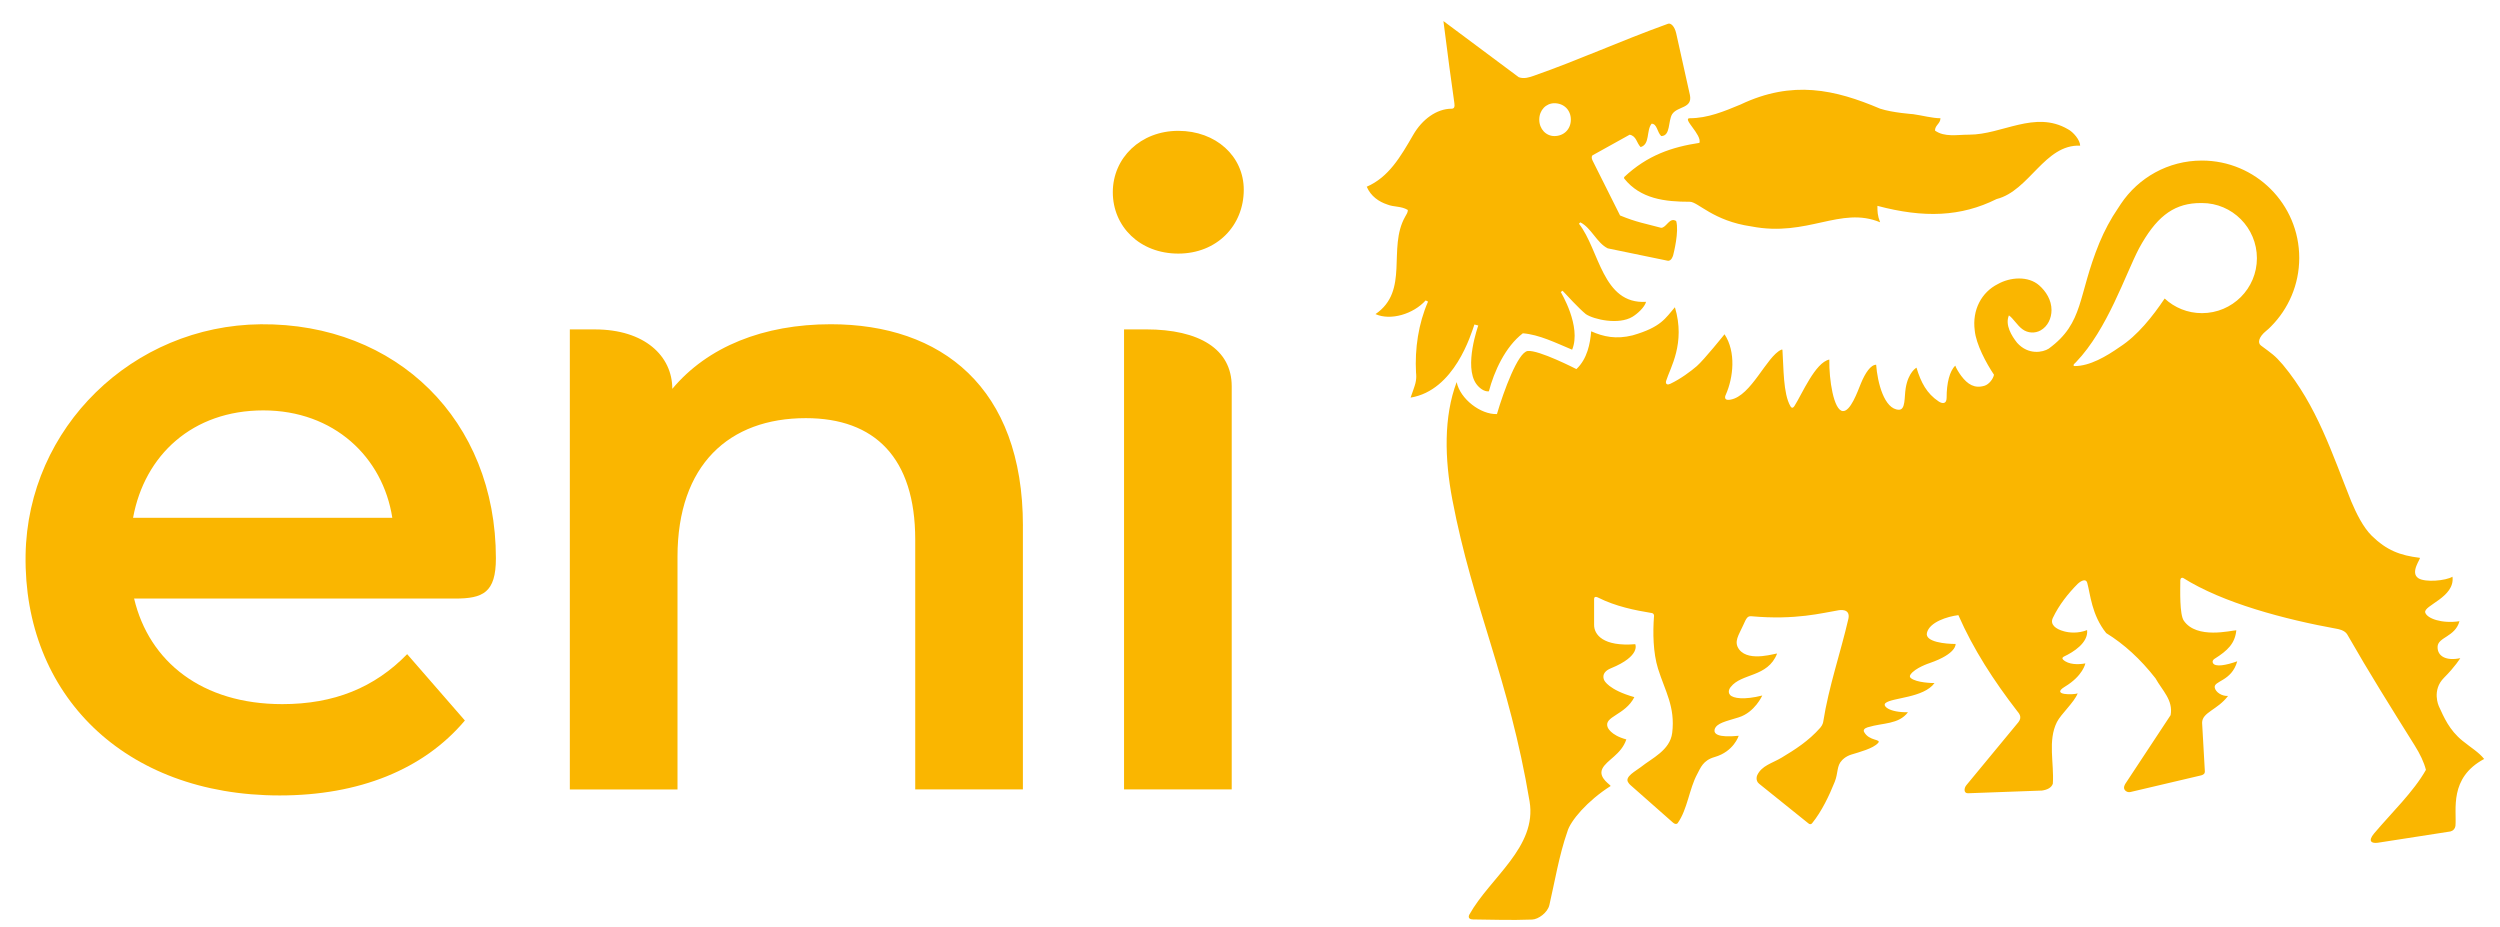<svg width="89" height="33" viewBox="0 0 89 33" fill="none" xmlns="http://www.w3.org/2000/svg">
<g clip-path="url(#clip0_623_176)">
<path d="M16.195 21.308H4.774C5.308 23.563 7.197 25.067 10.048 25.067C11.888 25.067 13.329 24.484 14.495 23.288L16.55 25.65C15.078 27.398 12.777 28.318 9.957 28.318C4.41 28.318 0.836 24.716 0.911 19.762C0.981 15.212 4.734 11.584 9.284 11.544C14.114 11.502 17.654 14.956 17.654 19.876C17.654 21.101 17.193 21.309 16.195 21.309V21.308ZM4.737 18.434H13.966C13.632 16.275 11.89 14.61 9.375 14.61C6.86 14.61 5.146 16.194 4.737 18.434ZM36.415 18.719V28.103H32.582V19.21C32.582 16.296 31.141 14.886 28.688 14.886C25.958 14.886 24.119 16.543 24.119 19.824V28.104H20.286V11.727H21.175C22.95 11.727 23.934 12.675 23.934 13.843C25.191 12.34 27.184 11.543 29.577 11.543C33.503 11.543 36.416 13.781 36.416 18.719H36.415ZM39.616 6.843C39.616 5.619 40.607 4.658 41.947 4.658C43.287 4.658 44.278 5.562 44.278 6.756C44.278 8.037 43.316 9.028 41.947 9.028C40.578 9.028 39.616 8.066 39.616 6.843ZM40.015 11.726H40.798C42.696 11.726 43.849 12.431 43.849 13.752V28.103H40.016V11.727L40.015 11.726Z" fill="
#FAB600"/>
<path d="M74.053 5.185C72.786 5.135 72.248 6.791 71.079 7.086C69.811 7.718 68.495 7.769 66.836 7.328C66.836 7.523 66.836 7.669 66.932 7.913C65.52 7.328 64.35 8.449 62.352 8.061C60.986 7.866 60.45 7.183 60.158 7.183C59.281 7.183 58.403 7.086 57.819 6.353V6.305C58.648 5.524 59.525 5.234 60.5 5.086C60.595 4.793 59.865 4.209 60.158 4.209C60.792 4.209 61.377 3.965 61.963 3.721C63.814 2.842 65.325 3.186 66.933 3.869C67.373 4.014 68.106 4.064 68.106 4.064C68.444 4.112 68.789 4.209 69.08 4.209C69.08 4.403 68.886 4.453 68.886 4.648C69.225 4.892 69.665 4.794 70.105 4.794C71.274 4.794 72.445 3.917 73.616 4.599C73.81 4.698 74.054 4.99 74.054 5.186M56.698 5.525C56.698 5.525 56.626 5.573 56.698 5.721L57.674 7.67C58.259 7.914 58.6 7.964 59.135 8.11C59.33 8.11 59.429 7.719 59.672 7.868C59.78 8.243 59.582 9.018 59.565 9.085C59.565 9.085 59.508 9.311 59.365 9.281C59.281 9.264 57.235 8.841 57.235 8.841C56.846 8.648 56.65 8.11 56.259 7.915L56.211 7.965C56.941 8.891 57.04 10.841 58.6 10.745C58.551 10.939 58.285 11.177 58.113 11.279C57.626 11.571 56.747 11.378 56.456 11.183C56.211 10.986 55.723 10.451 55.723 10.451L55.626 10.349L55.563 10.397C55.563 10.397 56.31 11.621 55.968 12.449C55.385 12.206 54.798 11.912 54.213 11.865C53.58 12.351 53.188 13.232 53.004 13.932C52.832 13.95 52.658 13.808 52.556 13.668C52.105 13.038 52.627 11.588 52.627 11.588L52.489 11.552C52.37 11.895 51.782 13.899 50.217 14.155C50.271 14.015 50.363 13.734 50.363 13.734C50.448 13.48 50.411 13.278 50.411 13.278C50.363 12.414 50.497 11.516 50.838 10.737L50.754 10.694C50.315 11.182 49.504 11.424 48.967 11.182C50.185 10.352 49.388 8.841 50.021 7.719C50.07 7.624 50.119 7.573 50.119 7.475C49.875 7.329 49.63 7.379 49.387 7.28C49.094 7.184 48.801 6.989 48.656 6.647C49.437 6.308 49.855 5.589 50.314 4.795C50.629 4.251 51.143 3.87 51.679 3.87C51.77 3.87 51.795 3.802 51.776 3.675C51.679 2.992 51.531 1.918 51.386 0.75L54.067 2.748C54.26 2.82 54.457 2.748 54.603 2.698C56.26 2.116 57.626 1.481 59.379 0.847C59.475 0.808 59.615 0.928 59.673 1.188L60.161 3.382C60.259 3.87 59.724 3.772 59.529 4.065C59.379 4.309 59.477 4.844 59.138 4.844C58.992 4.699 58.992 4.404 58.797 4.404C58.601 4.649 58.749 5.136 58.406 5.236C58.26 5.087 58.26 4.844 58.016 4.795L56.7 5.526M55.922 4.258C55.922 3.918 55.676 3.675 55.336 3.675C55.042 3.675 54.798 3.918 54.798 4.258C54.798 4.598 55.042 4.844 55.336 4.844C55.676 4.844 55.922 4.6 55.922 4.258ZM58.882 21.943C58.839 22.513 58.848 23.235 59.026 23.805C59.274 24.6 59.645 25.161 59.53 26.093C59.452 26.713 58.804 26.994 58.414 27.308C58.251 27.439 57.821 27.652 57.965 27.854C57.965 27.854 57.991 27.902 58.048 27.952L59.552 29.279C59.668 29.382 59.724 29.305 59.724 29.305C60.075 28.812 60.135 28.085 60.421 27.557C60.541 27.337 60.623 27.069 61.042 26.95C61.722 26.756 61.898 26.194 61.898 26.194C61.151 26.267 61 26.128 61.042 25.96C61.117 25.743 61.422 25.685 61.897 25.538C62.472 25.36 62.737 24.76 62.737 24.76C62.1 24.922 61.699 24.865 61.59 24.739C61.477 24.609 61.614 24.457 61.614 24.457C61.998 23.959 62.928 24.121 63.263 23.271C63.281 23.227 62.276 23.595 61.916 23.123C61.706 22.847 61.905 22.603 62.057 22.259C62.177 21.988 62.214 21.926 62.357 21.939C63.929 22.08 64.874 21.82 65.456 21.725C65.456 21.725 65.881 21.638 65.805 22.02C65.52 23.256 65.107 24.426 64.906 25.699C64.906 25.699 64.893 25.803 64.802 25.907C64.383 26.383 63.896 26.689 63.428 26.971C63.084 27.177 62.72 27.251 62.557 27.598C62.557 27.598 62.476 27.78 62.623 27.9L64.379 29.312C64.465 29.384 64.517 29.3 64.517 29.3C64.855 28.881 65.121 28.322 65.317 27.832C65.444 27.515 65.38 27.265 65.574 27.068C65.574 27.068 65.686 26.93 65.913 26.861C66.183 26.777 66.684 26.649 66.86 26.45C66.99 26.303 66.542 26.392 66.362 26.058C66.294 25.93 66.519 25.884 66.519 25.884C67.022 25.729 67.59 25.796 67.924 25.356C67.258 25.366 67.007 25.133 67.122 25.031C67.348 24.832 68.48 24.851 68.869 24.317C68.788 24.317 68.244 24.307 68.032 24.145C67.957 24.09 68.012 24.018 68.012 24.018C68.17 23.776 68.697 23.605 68.697 23.605C69.672 23.268 69.619 22.925 69.619 22.925C69.276 22.925 68.519 22.859 68.599 22.528C68.691 22.146 69.327 21.947 69.718 21.899C70.253 23.118 70.98 24.236 71.805 25.306C71.867 25.387 72.003 25.515 71.859 25.705L70.008 27.946C69.916 28.051 69.9 28.24 70.057 28.24L72.691 28.144C72.876 28.119 73.032 28.046 73.081 27.9C73.13 27.169 72.895 26.364 73.226 25.706C73.373 25.415 73.843 25.003 73.965 24.684C73.843 24.736 72.987 24.762 73.51 24.446C74.158 24.055 74.239 23.617 74.239 23.617C73.984 23.665 73.639 23.664 73.45 23.486C73.374 23.416 73.483 23.37 73.483 23.37C73.803 23.22 74.35 22.884 74.301 22.431C73.973 22.558 73.664 22.526 73.48 22.475C73.175 22.394 72.972 22.227 73.081 21.999C73.298 21.541 73.623 21.13 73.963 20.788C74.1 20.66 74.263 20.595 74.305 20.747C74.418 21.15 74.459 21.887 74.981 22.538C75.613 22.927 76.2 23.461 76.735 24.147C76.979 24.585 77.371 24.924 77.274 25.459L75.665 27.898C75.665 27.898 75.574 28.03 75.639 28.118C75.698 28.2 75.785 28.21 75.842 28.196L78.345 27.607C78.345 27.607 78.427 27.592 78.467 27.546C78.493 27.516 78.493 27.462 78.493 27.462L78.395 25.733C78.395 25.355 78.939 25.277 79.318 24.776C79.095 24.788 78.882 24.643 78.846 24.486C78.789 24.229 79.444 24.27 79.646 23.542C79.266 23.678 78.85 23.765 78.778 23.598C78.741 23.512 78.834 23.456 78.834 23.456C79.305 23.161 79.567 22.906 79.613 22.438C79.429 22.443 78.203 22.766 77.744 22.097C77.59 21.875 77.617 21.03 77.619 20.671C77.619 20.671 77.615 20.543 77.717 20.573C79.131 21.465 81.319 22.047 83.219 22.391C83.219 22.391 83.474 22.431 83.562 22.586C84.342 23.951 85.121 25.192 85.96 26.533C86.157 26.847 86.294 27.135 86.363 27.407C85.923 28.187 85.147 28.927 84.52 29.668C84.278 29.955 84.438 30.032 84.649 30.002L87.217 29.603C87.217 29.603 87.38 29.587 87.414 29.405C87.463 28.825 87.177 27.693 88.436 27.019C88.239 26.775 87.989 26.634 87.664 26.371C87.193 25.989 87.003 25.534 86.821 25.137C86.821 25.137 86.562 24.573 87.006 24.129C87.411 23.724 87.586 23.43 87.586 23.43C87.098 23.536 86.767 23.371 86.778 23.024C86.791 22.677 87.404 22.677 87.557 22.115C86.924 22.21 86.399 22.016 86.338 21.805C86.266 21.555 87.407 21.263 87.308 20.531C87.064 20.677 86.338 20.739 86.098 20.587C85.774 20.382 86.205 19.864 86.144 19.858C85.445 19.774 84.963 19.591 84.437 19.076C84.128 18.773 83.882 18.27 83.707 17.856C83.022 16.151 82.487 14.445 81.269 12.983C80.977 12.643 80.88 12.592 80.489 12.3C80.362 12.204 80.413 11.993 80.675 11.78C80.733 11.734 80.792 11.679 80.847 11.622C81.468 10.996 81.853 10.133 81.853 9.182C81.853 7.267 80.3 5.716 78.387 5.716C77.183 5.716 76.122 6.33 75.501 7.262C75.471 7.309 75.439 7.356 75.406 7.407C75.139 7.795 74.916 8.218 74.738 8.646C73.958 10.546 74.201 11.486 72.934 12.412C72.73 12.543 72.211 12.651 71.809 12.204C71.616 11.961 71.372 11.568 71.517 11.228C71.665 11.326 71.816 11.588 71.997 11.719C72.193 11.866 72.448 11.87 72.64 11.765C72.903 11.62 73.034 11.329 73.034 11.037C73.034 10.682 72.837 10.371 72.592 10.156C72.202 9.817 71.565 9.865 71.128 10.11C70.544 10.4 70.203 11.033 70.301 11.765C70.347 12.254 70.708 12.927 70.986 13.341C70.958 13.49 70.809 13.682 70.651 13.732C70.296 13.84 70.051 13.688 69.82 13.382C69.736 13.269 69.629 13.093 69.609 13.017C69.407 13.204 69.298 13.644 69.3 14.159C69.3 14.397 69.137 14.373 69.014 14.29C68.592 14.008 68.384 13.615 68.227 13.088C68.227 13.088 67.938 13.243 67.843 13.816C67.789 14.147 67.843 14.593 67.598 14.587C67.079 14.572 66.838 13.619 66.791 12.985C66.598 12.985 66.402 13.278 66.251 13.643C66.128 13.945 65.876 14.661 65.6 14.634C65.279 14.602 65.111 13.52 65.124 12.8C64.622 12.903 64.154 14.028 63.882 14.454C63.797 14.587 63.74 14.462 63.74 14.462C63.477 14.014 63.499 13.084 63.455 12.456C63.453 12.431 63.407 12.453 63.407 12.453C62.891 12.69 62.344 14.097 61.607 14.227C61.313 14.28 61.44 14.048 61.44 14.048C61.708 13.44 61.808 12.528 61.393 11.9C61.393 11.9 60.666 12.808 60.406 13.034C60.202 13.211 59.827 13.492 59.461 13.664C59.362 13.711 59.328 13.671 59.319 13.657C59.293 13.619 59.316 13.556 59.316 13.556C59.454 13.101 60.014 12.227 59.627 10.938C59.287 11.328 59.142 11.645 58.12 11.939C57.532 12.085 57.083 11.989 56.646 11.794C56.611 12.227 56.51 12.772 56.12 13.14C56.12 13.14 54.773 12.447 54.383 12.496C54.039 12.545 53.535 13.914 53.291 14.741C52.709 14.761 51.98 14.202 51.857 13.602C51.393 14.834 51.426 16.326 51.704 17.79C52.432 21.62 53.723 24.151 54.453 28.529C54.726 30.158 53.045 31.241 52.309 32.56C52.309 32.56 52.211 32.731 52.441 32.732C53.138 32.737 53.745 32.767 54.547 32.736C54.766 32.727 55.095 32.491 55.158 32.219C55.346 31.407 55.506 30.436 55.797 29.61C55.9 29.226 56.51 28.508 57.334 27.985C57.377 27.958 56.882 27.702 57.042 27.368C57.191 27.057 57.719 26.864 57.897 26.323C57.322 26.17 57.231 25.886 57.231 25.886C57.09 25.501 57.854 25.465 58.183 24.818C57.254 24.556 57.112 24.22 57.112 24.22C57.112 24.22 56.953 23.951 57.35 23.79C58.423 23.352 58.215 22.933 58.215 22.933C57.074 23.026 56.745 22.593 56.75 22.24V21.326C56.75 21.19 56.897 21.276 56.897 21.276C57.523 21.59 58.2 21.725 58.812 21.826C58.812 21.826 58.894 21.839 58.884 21.948L58.882 21.943ZM73.847 12.95C73.884 12.911 73.91 12.888 73.91 12.888C75.029 11.718 75.664 9.768 76.15 8.841C76.734 7.771 77.322 7.281 78.198 7.232C78.243 7.229 78.344 7.226 78.39 7.228C79.471 7.228 80.346 8.112 80.346 9.192C80.346 10.273 79.471 11.148 78.39 11.148C77.877 11.148 77.41 10.951 77.062 10.627C76.637 11.263 76.092 11.948 75.468 12.349C74.979 12.692 74.395 13.032 73.861 13.032C73.8 13.03 73.813 12.982 73.847 12.947" fill="
#FAB600"/>
</g>
<defs>
<clipPath id="clip0_623_176">
<rect width="87.526" height="32" fill="
#FAB600" transform="translate(0.91 0.75)"/>
</clipPath>
</defs>
</svg>
